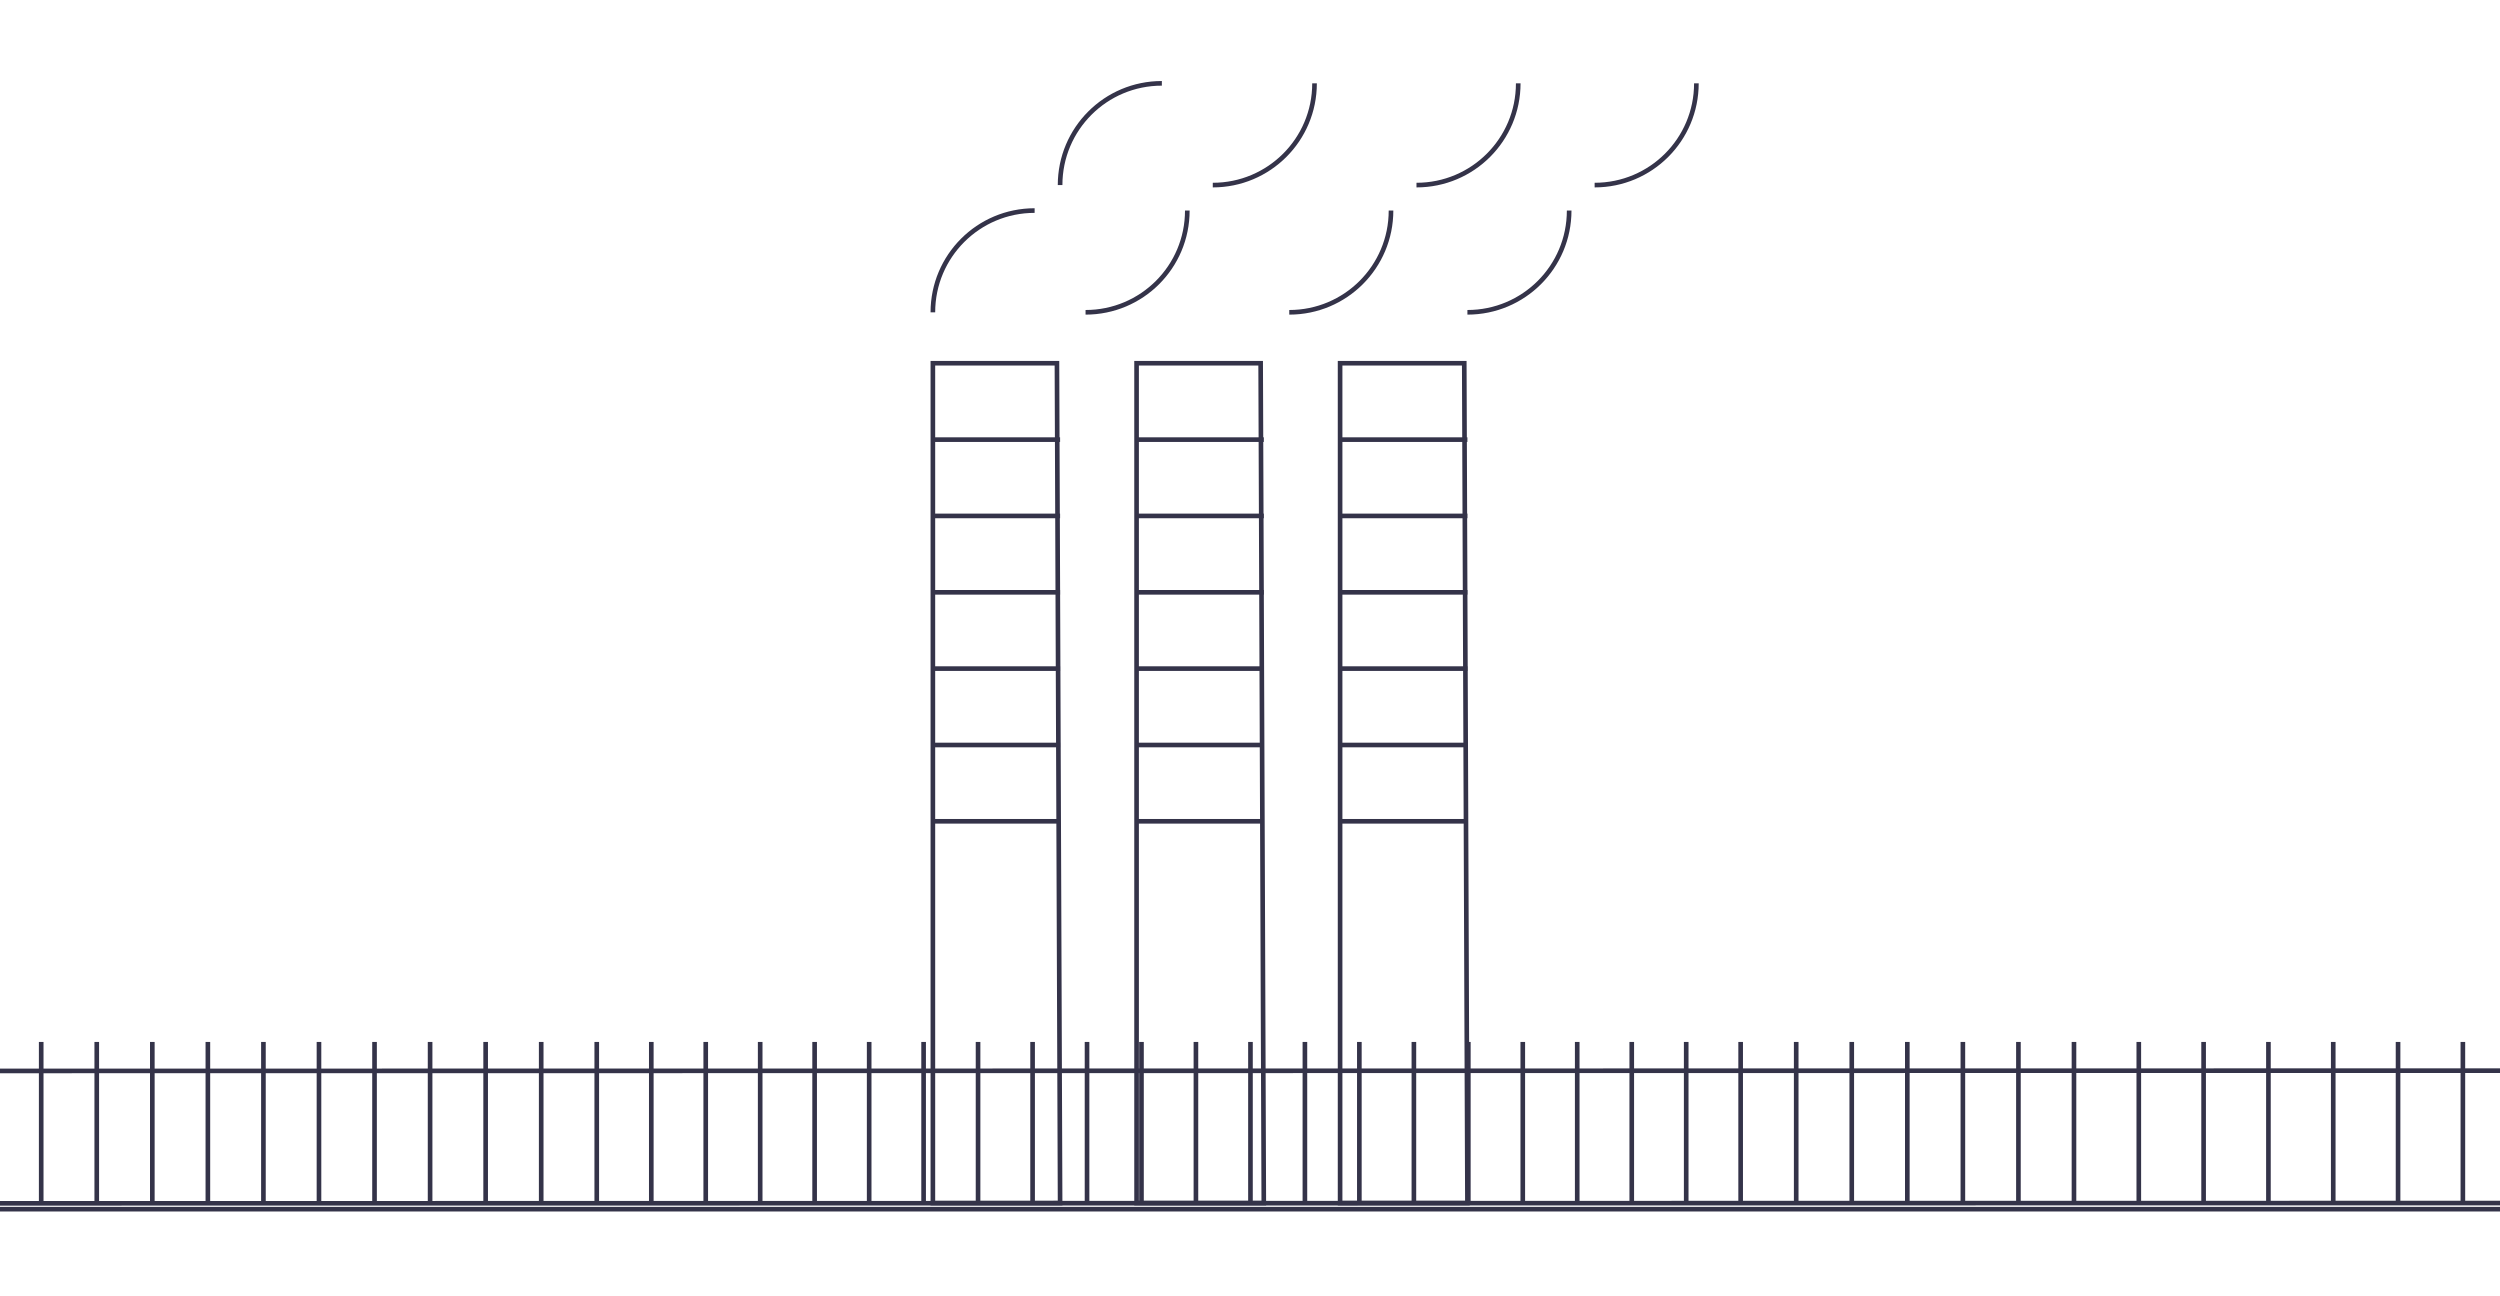 <?xml version="1.0" encoding="UTF-8"?><svg id="a" xmlns="http://www.w3.org/2000/svg" xmlns:xlink="http://www.w3.org/1999/xlink" viewBox="0 0 270 140"><defs><style>.c,.d,.e{fill:none;}.f{clip-path:url(#b);}.d{stroke:#313147;}.d,.e{stroke-miterlimit:10;stroke-width:.5px;}.e{stroke:#343349;}</style><clipPath id="b"><rect class="c" x="-99.5" y="25.13" width="94" height="104.5"/></clipPath></defs><polygon class="e" points="136.49 129.93 122.75 129.93 122.75 39.23 136.15 39.23 136.49 129.93"/><line class="e" x1="-2" y1="129.96" x2="275.69" y2="129.93"/><line class="e" x1="136.49" y1="47.48" x2="122.75" y2="47.48"/><line class="e" x1="136.49" y1="55.72" x2="122.75" y2="55.72"/><line class="e" x1="136.49" y1="63.97" x2="122.75" y2="63.97"/><line class="e" x1="136.49" y1="72.21" x2="122.75" y2="72.21"/><line class="e" x1="136.49" y1="80.46" x2="122.75" y2="80.46"/><line class="e" x1="136.49" y1="88.7" x2="122.75" y2="88.7"/><polygon class="e" points="158.48 129.93 144.73 129.93 144.73 39.23 158.14 39.23 158.48 129.93"/><line class="e" x1="158.48" y1="47.48" x2="144.73" y2="47.48"/><line class="e" x1="158.48" y1="55.72" x2="144.73" y2="55.72"/><line class="e" x1="158.48" y1="63.97" x2="144.73" y2="63.97"/><line class="e" x1="158.48" y1="72.21" x2="144.73" y2="72.21"/><line class="e" x1="158.48" y1="80.46" x2="144.73" y2="80.46"/><line class="e" x1="158.48" y1="88.7" x2="144.73" y2="88.7"/><path class="e" d="M150.23,22.74c0,6.08-4.92,10.99-10.99,10.99"/><path class="e" d="M163.97,9c0,6.08-4.92,10.99-10.99,10.99"/><polygon class="e" points="114.49 129.93 100.75 129.93 100.75 39.23 114.15 39.23 114.49 129.93"/><line class="e" x1="114.49" y1="47.48" x2="100.75" y2="47.48"/><line class="e" x1="114.49" y1="55.72" x2="100.75" y2="55.72"/><line class="e" x1="114.49" y1="63.97" x2="100.75" y2="63.97"/><line class="e" x1="114.49" y1="72.21" x2="100.75" y2="72.21"/><line class="e" x1="114.49" y1="80.46" x2="100.75" y2="80.46"/><line class="e" x1="114.49" y1="88.7" x2="100.75" y2="88.7"/><path class="e" d="M100.75,33.73c0-6.08,4.92-10.99,10.99-10.99"/><path class="e" d="M114.49,19.99c0-6.08,4.92-10.99,10.99-10.99"/><path class="e" d="M128.23,22.74c0,6.08-4.92,10.99-10.99,10.99"/><path class="e" d="M141.97,9c0,6.08-4.92,10.99-10.99,10.99"/><path class="e" d="M169.47,22.74c0,6.08-4.92,10.99-10.99,10.99"/><path class="e" d="M183.21,9c0,6.08-4.92,10.99-10.99,10.99"/><line class="e" x1="-1" y1="115.66" x2="273.34" y2="115.63"/><line class="e" x1="64.45" y1="112.53" x2="64.45" y2="130"/><line class="e" x1="58.45" y1="112.53" x2="58.45" y2="130"/><line class="e" x1="52.45" y1="112.53" x2="52.45" y2="130"/><line class="e" x1="46.45" y1="112.53" x2="46.45" y2="130"/><line class="e" x1="40.45" y1="112.53" x2="40.45" y2="130"/><line class="e" x1="34.45" y1="112.53" x2="34.45" y2="130"/><line class="e" x1="28.45" y1="112.53" x2="28.45" y2="130"/><line class="e" x1="22.45" y1="112.53" x2="22.45" y2="130"/><line class="e" x1="16.45" y1="112.53" x2="16.45" y2="130"/><line class="e" x1="10.45" y1="112.53" x2="10.45" y2="130"/><line class="e" x1="4.45" y1="112.53" x2="4.45" y2="130"/><line class="e" x1="70.34" y1="112.53" x2="70.34" y2="130"/><line class="e" x1="76.22" y1="112.53" x2="76.22" y2="130"/><line class="e" x1="82.1" y1="112.53" x2="82.1" y2="130"/><line class="e" x1="87.98" y1="112.53" x2="87.98" y2="130"/><line class="e" x1="93.87" y1="112.53" x2="93.87" y2="130"/><line class="e" x1="99.75" y1="112.53" x2="99.75" y2="130"/><line class="e" x1="105.63" y1="112.53" x2="105.63" y2="130"/><line class="e" x1="111.52" y1="112.53" x2="111.52" y2="130"/><line class="e" x1="117.4" y1="112.53" x2="117.4" y2="130"/><line class="e" x1="123.28" y1="112.53" x2="123.28" y2="130"/><line class="e" x1="129.16" y1="112.53" x2="129.16" y2="130"/><line class="e" x1="135.05" y1="112.53" x2="135.05" y2="130"/><line class="e" x1="140.93" y1="112.53" x2="140.93" y2="130"/><line class="e" x1="146.81" y1="112.53" x2="146.81" y2="130"/><line class="e" x1="152.7" y1="112.53" x2="152.7" y2="130"/><line class="e" x1="158.58" y1="112.53" x2="158.58" y2="130"/><line class="e" x1="164.46" y1="112.53" x2="164.46" y2="130"/><line class="e" x1="170.34" y1="112.53" x2="170.34" y2="130"/><line class="e" x1="176.23" y1="112.53" x2="176.23" y2="130"/><line class="e" x1="182.11" y1="112.53" x2="182.11" y2="130"/><line class="e" x1="187.99" y1="112.53" x2="187.99" y2="130"/><line class="e" x1="193.99" y1="112.53" x2="193.99" y2="130"/><line class="e" x1="199.99" y1="112.53" x2="199.99" y2="130"/><line class="e" x1="205.99" y1="112.53" x2="205.99" y2="130"/><line class="e" x1="211.99" y1="112.53" x2="211.99" y2="130"/><line class="e" x1="217.99" y1="112.53" x2="217.99" y2="130"/><line class="e" x1="223.99" y1="112.53" x2="223.99" y2="130"/><line class="e" x1="230.99" y1="112.53" x2="230.99" y2="130"/><line class="e" x1="237.99" y1="112.53" x2="237.99" y2="130"/><line class="e" x1="244.99" y1="112.53" x2="244.99" y2="130"/><line class="e" x1="251.99" y1="112.53" x2="251.99" y2="130"/><line class="e" x1="258.99" y1="112.53" x2="258.99" y2="130"/><line class="e" x1="265.99" y1="112.53" x2="265.99" y2="130"/><g class="f"><g><line class="d" x1="36.33" y1="124.82" x2="16.12" y2="125.08"/><polyline class="d" points="3.39 125.08 -3.53 125.08 -3.53 112.22 19.78 93.99 55.33 93.73 57.92 124.82 48.61 124.82"/><path class="d" d="M16.11,123.98c0,3.51-2.84,6.35-6.35,6.35-3.51,0-6.35-2.84-6.35-6.35s2.84-6.35,6.35-6.35,6.35,2.84,6.35,6.35Z"/><circle class="d" cx="42.52" cy="123.72" r="6.35"/><polyline class="d" points="1.22 108.54 1.22 117.11 -3.84 117.02"/><line class="d" x1="-3.84" y1="119.68" x2="5.27" y2="119.68"/><path class="d" d="M48.18,121.05h10.5"/><polyline class="d" points="58.08 111.52 51.41 111.52 52.43 118.99 58.17 118.99"/><polyline class="d" points="45.77 117.37 45.77 100.1 26.25 100.1 15.24 109.44 15.24 118.6"/><polyline class="d" points="12.1 100.1 20.7 100.1 9.69 109.44 1.37 109.44"/><line class="d" x1="15.24" y1="109.44" x2="45.78" y2="109.44"/><line class="d" x1="30.97" y1="100.47" x2="30.97" y2="122.67"/><polyline class="d" points="55.94 99.73 49.84 99.91 50.86 108.7 56.87 108.7"/><polyline class="d" points="68.14 52.85 -11.8 82.08 -93.18 52.13"/></g></g><line class="e" x1="272" y1="130.59" x2="-2" y2="130.59"/></svg>